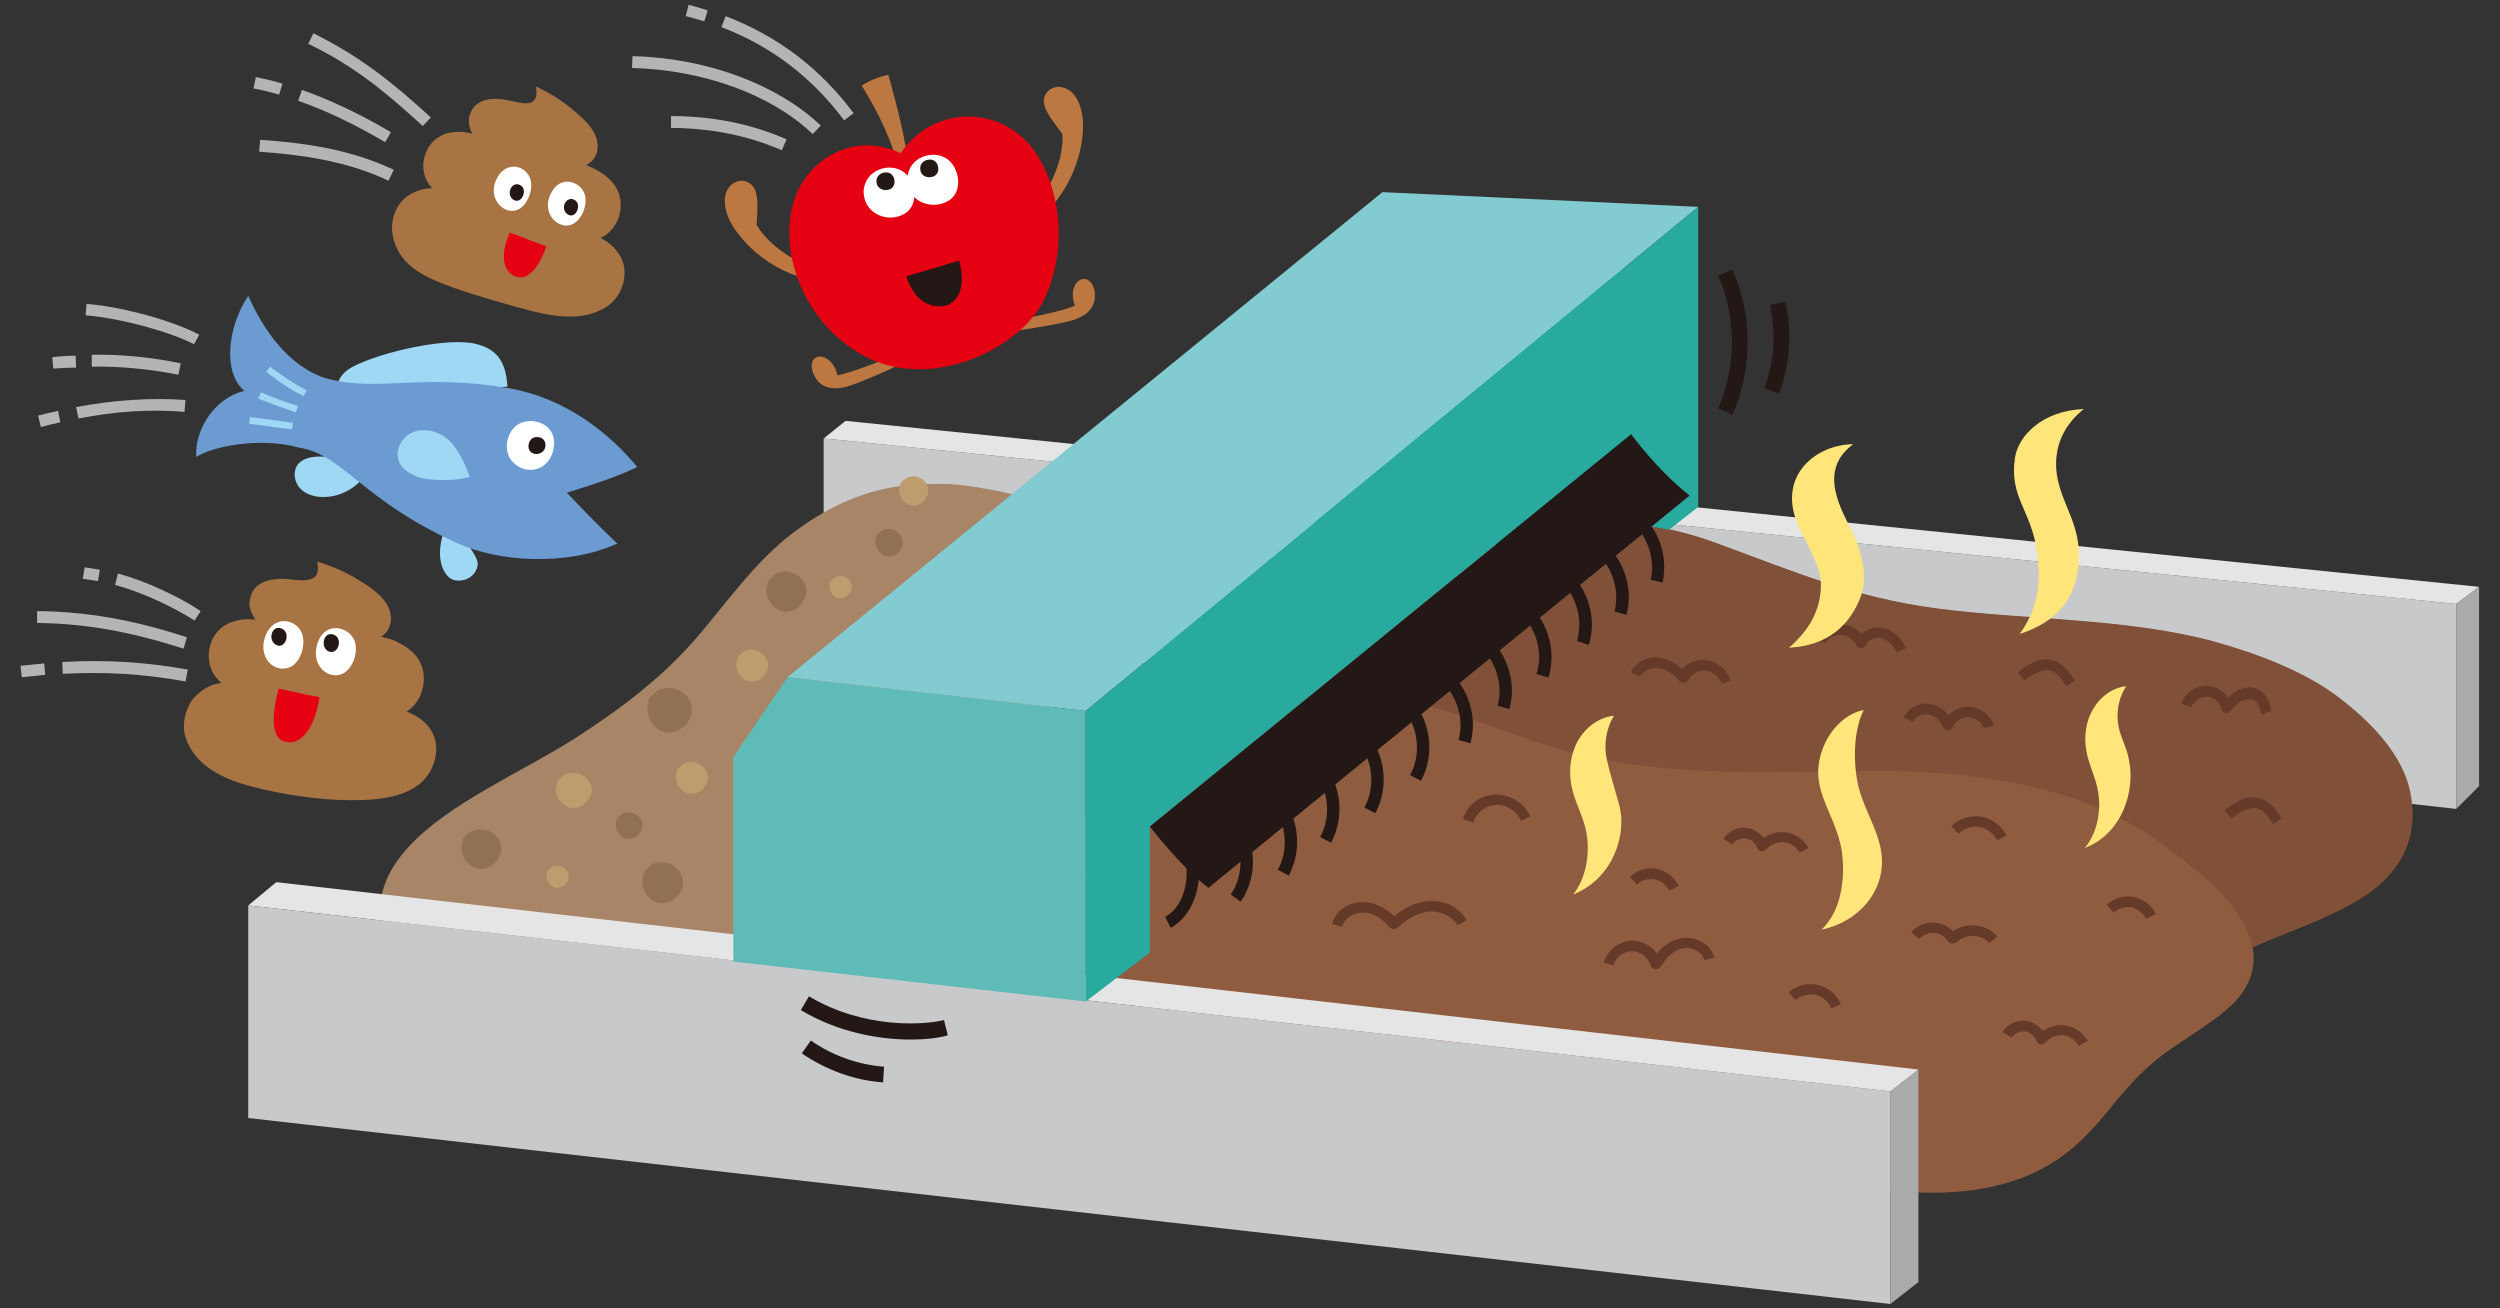 <?xml version="1.0" encoding="utf-8"?>
<!-- Generator: Adobe Illustrator 28.3.0, SVG Export Plug-In . SVG Version: 6.00 Build 0)  -->
<svg version="1.1" id="レイヤー_1" xmlns="http://www.w3.org/2000/svg" xmlns:xlink="http://www.w3.org/1999/xlink" x="0px"
	 y="0px" viewBox="0 0 525.7 275.1" style="enable-background:new 0 0 525.7 275.1;" xml:space="preserve">
<rect x="0" y="0" width="525.7" height="275.1" fill="#333333" stroke="none"/>
<style type="text/css">
	.st0{fill:#C8C9CA;}
	.st1{fill:#E5E5E6;}
	.st2{fill:#A88567;}
	.st3{fill:#805138;}
	.st4{fill:#653A28;}
	.st5{fill:#8F5C40;}
	.st6{fill:#927054;}
	.st7{fill:#BE9C6D;}
	.st8{fill:#231815;}
	.st9{fill:#5EBBB8;}
	.st10{fill:#009582;}
	.st11{fill:#82CBD1;}
	.st12{fill:#29AA9F;}
	.st13{fill:#FFE57A;}
	.st14{fill:#BC7840;}
	.st15{fill:#E50012;}
	.st16{fill:#FFFFFF;}
	.st17{fill:#B4B4B5;}
	.st18{fill:#9ED8F5;}
	.st19{fill:#6C9BD2;}
	.st20{fill:#A87443;}
	.st21{fill:#A9AAAA;}
</style>
<g>
	<g>
		<polygon class="st0" points="516.5,170.1 173.2,131.7 173.2,92.2 516.5,127 		"/>
		<polygon class="st1" points="173.2,92.2 516.5,127 521.3,123.4 177.8,88.5 		"/>
		<path class="st2" d="M189.2,102.2c-8.3,1.2-15.6,4.6-22.9,10.2c-7.5,5.8-13.2,13.9-19.3,21.1c-7.6,9-17,15.9-26,21.7
			c-10.8,6.9-26.7,13.7-35,22.8c-4.8,5.2-7.6,11.2-5.4,19.9c1.9,7.5,2.3,8.9,8.6,12.6c12.9,7.8,27.8,15.2,43.3,13
			c8.2-1.2,15.9-5,22.9-9.5c22.4-14.6,38.7-36.8,56.8-56.6c5.8-6.3,11.8-12.4,16.6-19.4c3.9-5.6,7.1-12,8.4-18.8
			c1.2-6.5-2.5-9-8.4-10.8c-9.5-2.9-19-5.8-28.9-6.6C196,101.7,192.5,101.7,189.2,102.2z"/>
		<path class="st3" d="M272.2,139.7c2.9-1.1,5.7-2.3,8.4-3.9c9.4-5.4,18.8-11.4,28.5-16c8-3.8,15.8-7.2,24.6-8.9
			c8.4-1.6,17.5-0.3,27.5,3.4c16.3,6,28.7,11.3,45.8,13.6c18.8,2.5,40.1,2,58.6,7c8.7,2.4,19.2,6.3,26.4,11.9
			c6,4.6,12.4,10.9,14.5,18.4c2,7.5,0.4,14.5-5.1,19.9c-6.2,6.2-18.5,10.1-26.3,13.5c-20.9,9-35.2,22.6-53.9,35.5
			c-4,2.8-8.1,5.6-12.6,7.4c-6.7,2.8-14.1,3.4-21.4,3.3c-9.6-0.1-19.2-1.4-28.5-3.8c-7.5-1.9-14.7-4.6-22.2-6.6
			c-9.2-2.4-18.5-3.8-27.9-5.2c-10.7-1.6-23.8-1.5-33.6-6c-10.2-4.6-21.5-6.3-31.8-10.7c-6.2-2.6-12.5-6-15.7-11.9
			c-2.4-4.4-2.6-9.6-2.2-14.6c0.6-8.1,2.7-16.3,7.3-23c5.5-8,14-13.3,22.8-17.2C260.9,143.5,266.7,141.9,272.2,139.7z"/>
		<path class="st4" d="M398.9,137.2c-0.7-1.5-1.9-2.6-3.2-3c-1.3-0.3-2.9,0.3-3.3,1.4c-0.2,0.4-0.6,0.7-1,0.7c-0.5,0-0.8-0.2-1-0.6
			c-0.6-1.2-1.9-2.1-3.2-2.2c-1.4-0.1-2.7,0.6-3.5,1.7l-1.8-1.2c1.2-1.8,3.3-2.9,5.4-2.7c1.6,0.1,3,0.8,4.1,2
			c1.2-1.1,3.1-1.6,4.8-1.2c1.9,0.5,3.7,2.1,4.6,4.2L398.9,137.2z"/>
		<path class="st5" d="M285.4,225.8c5.9,1.2,11.9,1.9,17.9,2.7c11.3,1.4,23.5,7.6,34.4,10.9c11.4,3.4,23,6.1,34.7,7.8
			c11.4,1.6,23.3,3.7,34.8,3.6c8.3-0.1,16.8-1.7,23.9-6c10.5-6.3,13.6-15.3,23.3-22.7c4.4-3.4,13.1-8.2,16.5-12.5
			c9.7-12.4-6.5-24.9-15.4-31.5c-12.3-9.2-26.1-13.2-43.1-15.1c-16.3-1.8-32.7-0.2-49-0.7c-22.3-0.7-33.6-3.4-50.8-10
			c-8.5-3.2-18.3-6.1-26.8-4.5c-8.8,1.7-16.8,7.2-24.8,10.9l-28,1.4l-8.1,40.5c3.3,5.6,9.4,8.8,15.4,11.3
			c10.5,4.5,21.3,7.1,32.4,9.7C277,222.7,280.8,224.9,285.4,225.8z"/>
		<path class="st4" d="M348.1,203.8c0,0-0.1,0-0.1,0c-0.4-0.1-0.8-0.4-0.9-0.8c-0.5-1.7-2.2-3-3.9-3c0,0,0,0,0,0
			c-1.8,0-3.5,1.3-3.9,3l-2.1-0.6c0.8-2.6,3.4-4.6,6.1-4.6c0,0,0,0,0,0c2,0,4,1.1,5.1,2.7c1.4-1.7,3.2-2.9,5.2-3.2
			c3.1-0.5,6.2,1.3,6.9,4.1l-2.1,0.5c-0.4-1.7-2.5-2.8-4.4-2.5c-1.8,0.3-3.6,1.7-4.7,3.8C348.9,203.6,348.5,203.8,348.1,203.8z"/>
		<path class="st4" d="M309.7,173l-2.1-0.8c1.1-3,3.3-4.7,6.3-5.1c2.7-0.3,6.4,1.2,7.9,4.6l-2,0.9c-1-2.4-3.6-3.6-5.6-3.3
			C312.1,169.6,310.6,170.8,309.7,173z"/>
		<path class="st4" d="M293.1,195.4C293.1,195.4,293,195.4,293.1,195.4c-0.4,0-0.7-0.2-0.9-0.4c-1.5-1.9-3.5-3-5.4-3.1
			c-2.1-0.1-4.1,1.2-4.6,3l-2.1-0.6c0.7-2.8,3.6-4.8,6.8-4.6c2.2,0.1,4.5,1.2,6.3,3c2.2-1.9,4.6-3,7.1-3.2c3.4-0.3,6.6,1.3,8.1,4
			l-1.9,1.1c-1.1-1.9-3.5-3.1-6-2.9c-2.2,0.2-4.6,1.4-6.6,3.4C293.6,195.3,293.4,195.4,293.1,195.4z"/>
		<path class="st4" d="M351,187.3c-0.6-1.2-1.7-2.1-3.1-2.4c-1.3-0.2-2.8,0.2-3.7,1.1l-1.5-1.6c1.5-1.4,3.6-2.1,5.6-1.7
			c2,0.4,3.8,1.7,4.7,3.6L351,187.3z"/>
		<path class="st4" d="M451.3,193.2c-0.6-1.2-1.8-2.1-3.1-2.4c-1.3-0.2-2.8,0.2-3.7,1.1l-1.5-1.6c1.5-1.4,3.6-2.1,5.6-1.7
			c2,0.4,3.8,1.7,4.7,3.6L451.3,193.2z"/>
		<path class="st4" d="M378.4,179.3c-0.7-1.2-1.9-2.1-3.3-2.2c-1.4-0.1-2.8,0.5-3.7,1.5c-0.3,0.3-0.7,0.5-1.1,0.4
			c-0.4-0.1-0.7-0.4-0.8-0.7c-0.3-1-1.3-1.9-2.4-2c-1.1-0.1-2.2,0.4-2.8,1.3l-1.9-1.2c1-1.6,3-2.6,5-2.3c1.4,0.2,2.6,1,3.5,2.1
			c1.3-0.9,2.9-1.4,4.4-1.2c2.1,0.2,4,1.5,5,3.3L378.4,179.3z"/>
		<path class="st4" d="M437.1,219.9c-0.7-1.2-1.9-2.1-3.3-2.2c-1.4-0.1-2.8,0.5-3.7,1.5c-0.3,0.3-0.7,0.5-1.1,0.4
			c-0.4-0.1-0.7-0.4-0.8-0.7c-0.3-1-1.3-1.9-2.4-2c-1.1-0.1-2.2,0.4-2.8,1.3l-1.9-1.2c1-1.6,3-2.6,5-2.3c1.4,0.2,2.6,1,3.5,2.1
			c1.3-0.9,2.9-1.4,4.4-1.2c2.1,0.2,4,1.5,5,3.3L437.1,219.9z"/>
		<path class="st4" d="M385.1,212c-0.6-1.4-1.9-2.5-3.3-2.8c-1.4-0.3-3.1,0.1-4.2,1.1l-1.5-1.6c1.6-1.5,4-2.1,6.1-1.6
			c2.2,0.5,4,2,4.9,4.1L385.1,212z"/>
		<path class="st4" d="M410.5,198.4C410.5,198.4,410.4,198.4,410.5,198.4c-0.4,0-0.7-0.2-0.9-0.5c-0.6-1-1.8-1.7-2.9-1.7
			c-1.2-0.1-2.4,0.4-3.2,1.3l-1.6-1.5c1.3-1.4,3.1-2.1,5-2c1.4,0.1,2.8,0.8,3.8,1.8c1.2-0.8,2.7-1.3,4.2-1.2c2,0,3.9,0.9,5.1,2.3
			l-1.7,1.4c-0.8-0.9-2-1.5-3.4-1.5c-1.4,0-2.7,0.5-3.5,1.4C411.1,198.2,410.8,198.4,410.5,198.4z"/>
		<path class="st4" d="M420,176.7c-0.7-1.4-2.2-2.5-3.7-2.8c-1.6-0.3-3.3,0.3-4.5,1.4l-1.5-1.6c1.7-1.6,4.1-2.3,6.3-2
			c2.3,0.4,4.3,1.9,5.3,4L420,176.7z"/>
		<path class="st6" d="M184.3,112.9c-0.7,1.6,0.5,3.8,2.2,4.1c1.8,0.3,3.6-1.5,3.3-3.3c-0.2-1.8-2.4-3-4.1-2.3
			C186.2,111,183.7,112.8,184.3,112.9z"/>
		<path class="st6" d="M161.5,122.6c-1.1,2.4,0.7,5.6,3.2,6c2.6,0.4,5.2-2.2,4.8-4.8c-0.3-2.6-3.5-4.4-5.9-3.3
			C164.2,119.8,160.6,122.5,161.5,122.6z"/>
		<path class="st6" d="M136.5,147.4c-1.2,2.6,0.7,6.2,3.6,6.6s5.7-2.4,5.4-5.3c-0.4-2.9-3.9-4.9-6.6-3.7
			C139.4,144.2,135.5,147.2,136.5,147.4z"/>
		<path class="st6" d="M97.4,176.8c-1.1,2.4,0.7,5.5,3.2,5.9c2.6,0.4,5.2-2.2,4.8-4.7c-0.3-2.6-3.5-4.4-5.9-3.3
			C100,174,96.5,176.7,97.4,176.8z"/>
		<path class="st6" d="M135.4,183.8c-1.1,2.4,0.7,5.7,3.3,6.1c2.6,0.4,5.3-2.2,4.9-4.9c-0.4-2.6-3.6-4.5-6-3.4
			C138.1,180.9,134.5,183.7,135.4,183.8z"/>
		<path class="st7" d="M155.1,138.6c-0.9,1.9,0.5,4.4,2.6,4.7c2.1,0.3,4.1-1.7,3.8-3.8c-0.3-2.1-2.8-3.5-4.7-2.6
			C157.2,136.3,154.4,138.5,155.1,138.6z"/>
		<path class="st7" d="M174.6,122.5c-0.6,1.3,0.4,3.1,1.8,3.3c1.4,0.2,2.9-1.2,2.7-2.7s-2-2.4-3.3-1.8
			C176.1,121,174.1,122.5,174.6,122.5z"/>
		<path class="st7" d="M115.1,183.4c-0.6,1.3,0.4,3.1,1.8,3.3c1.4,0.2,2.9-1.2,2.7-2.7s-2-2.4-3.3-1.8
			C116.6,181.8,114.6,183.3,115.1,183.4z"/>
		<path class="st7" d="M189.3,102c-0.8,1.7,0.5,4,2.4,4.3c1.9,0.3,3.7-1.6,3.5-3.5c-0.3-1.9-2.5-3.2-4.3-2.4
			C191.3,99.9,188.7,101.9,189.3,102z"/>
		<path class="st7" d="M142.4,162.2c-0.9,1.9,0.5,4.4,2.6,4.7c2.1,0.3,4.1-1.7,3.8-3.8c-0.3-2.1-2.8-3.5-4.7-2.6
			C144.6,159.9,141.7,162.1,142.4,162.2z"/>
		<path class="st7" d="M117.2,164.6c-1,2.1,0.6,4.9,2.9,5.3c2.3,0.3,4.6-1.9,4.3-4.2s-3.1-3.9-5.2-2.9
			C119.6,162.1,116.5,164.5,117.2,164.6z"/>
		<path class="st6" d="M129.7,172.4c-0.7,1.6,0.4,3.7,2.2,4c1.7,0.3,3.5-1.5,3.2-3.2c-0.2-1.7-2.4-2.9-4-2.2
			C131.5,170.5,129.2,172.3,129.7,172.4z"/>
		<polygon class="st1" points="397.5,229.5 52.2,190.4 58.1,185.5 403.4,224.9 		"/>
		<polygon class="st0" points="397.5,274.2 52.2,235.1 52.2,190.4 397.5,229.5 		"/>
		<path class="st8" d="M191.6,218.6c-6.7,0-15.4-1.5-23.2-6.2l1.7-2.9c11.7,7,24.5,6,28.4,5l0.8,3.2
			C197.3,218.3,194.6,218.6,191.6,218.6z"/>
		<path class="st8" d="M185.7,227.6c-6-0.4-12-2.6-17.1-6.1l1.9-2.7c4.6,3.2,10,5.1,15.4,5.5L185.7,227.6z"/>
		<polygon class="st9" points="228.3,210.6 154.2,202.2 154.2,159.2 165.6,142.4 228.3,149.5 		"/>
		<polygon class="st10" points="343,117.6 268.8,109.2 268.8,66.2 280.3,49.4 343,56.5 		"/>
		<polygon class="st11" points="290.7,40.4 165.6,142.4 228.3,149.5 357.1,43.5 		"/>
		<path class="st8" d="M364.3,87.2l-3-1.3c3.8-8.7,3.9-19.1,0-27.9l3-1.3C368.6,66.3,368.5,77.7,364.3,87.2z"/>
		<path class="st8" d="M374.1,82.8l-3.1-1.2c2.1-5.5,2.5-11.7,1.2-17.5l3.2-0.7C376.9,69.8,376.4,76.7,374.1,82.8z"/>
		<polygon class="st12" points="343,117.6 343,91.3 241.8,173.8 241.8,200.3 228.3,210.6 228.3,149.5 357.1,43.5 357.1,106.6 		"/>
		<path class="st3" d="M309.2,119.9c8-3.8,15.8-7.2,24.6-8.9c8.4-1.6,17.5-0.3,27.5,3.4c16.3,6,28.7,11.3,45.8,13.6
			c18.8,2.5,40.1,2,58.6,7"/>
		<path class="st8" d="M241.8,173.8c0,0,6.2,8.2,12.3,12.9l101.2-82.5c-6.8-5.3-12.3-12.9-12.3-12.9"/>
		<path class="st8" d="M246.2,195.1l-1.2-2.3c3-1.6,4.3-5.3,4.5-8.3c0.2-3.3-0.6-6.7-2.3-9.6l2.2-1.3c1.9,3.3,2.9,7.2,2.7,11.1
			C251.7,189.4,249.5,193.3,246.2,195.1z"/>
		<path class="st8" d="M260.9,189.6l-2.1-1.5c2.9-4.2,2.7-10.4-0.4-14.4l2-1.6C264.3,177.1,264.5,184.4,260.9,189.6z"/>
		<path class="st8" d="M271,184.1l-2.3-1.2c2.5-4.5,1.7-10.6-1.8-14.3l1.9-1.8C273.1,171.3,274,178.6,271,184.1z"/>
		<path class="st8" d="M279.9,177.2l-2.3-1.2c2.5-4.5,1.7-10.6-1.8-14.3l1.9-1.8C282,164.4,282.9,171.7,279.9,177.2z"/>
		<path class="st8" d="M289.2,171l-2.3-1.2c2.5-4.5,1.7-10.6-1.8-14.3l1.9-1.8C291.3,158.3,292.2,165.5,289.2,171z"/>
		<path class="st8" d="M298.8,164.2l-2.3-1.2c2.5-4.5,1.7-10.6-1.8-14.3l1.9-1.8C300.9,151.4,301.8,158.7,298.8,164.2z"/>
		<path class="st8" d="M309.2,156.3l-2.5-0.7c1.4-4.9-0.8-10.7-5-13.5l1.4-2.2C308.4,143.4,310.9,150.3,309.2,156.3z"/>
		<path class="st8" d="M317.4,149.1l-2.5-0.7c1.4-4.9-0.8-10.7-5-13.5l1.4-2.2C316.6,136.2,319.1,143.1,317.4,149.1z"/>
		<path class="st8" d="M325.6,142.5l-2.5-0.8c1.6-4.8-0.4-10.7-4.5-13.7l1.5-2.1C325.2,129.6,327.5,136.6,325.6,142.5z"/>
		<path class="st8" d="M334.1,135.6l-2.5-0.8c1.5-4.9-0.5-10.7-4.6-13.6l1.5-2.1C333.6,122.7,336,129.6,334.1,135.6z"/>
		<path class="st8" d="M342,129.3l-2.5-0.7c1.3-4.9-0.9-10.7-5.2-13.4l1.4-2.2C341.1,116.4,343.7,123.3,342,129.3z"/>
		<path class="st8" d="M349.6,122.5l-2.5-0.6c1.2-5-1.3-10.7-5.6-13.3l1.3-2.2C348.2,109.6,351,116.4,349.6,122.5z"/>
		<g>
			<path class="st13" d="M438.4,178.3c2.5-3,3.5-7.6,2.8-11.8c-0.5-3-2-5.7-2.5-8.7c-0.5-3-0.1-6.2,1.5-8.8c1.5-2.6,4.1-4.4,6.9-4.7
				c-1.6,2.4-2.2,5.6-1.6,8.5c0.5,2.5,1.8,4.6,2.2,7.1C449,166.3,446.3,175.3,438.4,178.3z"/>
			<path class="st13" d="M330.8,188.1c2.7-3.4,3.6-8.5,2.8-13c-0.6-3.3-2.4-6.3-3.1-9.6c-0.7-3.3-0.3-6.9,1.3-9.7
				c1.6-2.9,4.5-5,7.6-5.3c-1.7,2.7-2.2,6.2-1.5,9.3c0.6,2.7,1.8,6.6,2.6,9.5C342.1,175.1,339.5,184.6,330.8,188.1z"/>
			<path class="st13" d="M424.7,133.3c7.8-2.5,12.9-7.7,12.4-17.8c-0.3-6.3-4.2-10.7-4.7-16.7c-0.4-5.4,1.9-9.7,5.8-12.8
				c-8.9,0.4-13.8,5.7-14.5,10.3c-1.2,8.2,3.3,10.9,4.6,19.4C428.9,120.4,429.5,126.7,424.7,133.3z"/>
			<path class="st13" d="M383,195.5c7.7-1.6,13.3-7.9,12.7-15.4c-0.4-5.3-4.1-10.3-5.1-15.6c-0.8-4-1-10.5,1.3-15.2
				c-3.6,0.7-6.5,3.6-8.1,6.9c-4.3,9.3,2.1,14.1,3.5,22.8C387.9,183.2,387.8,191,383,195.5z"/>
		</g>
		<path class="st13" d="M376.2,136.2c7.8-0.4,12.7-4.4,15.1-10.8c1.4-3.7,0.4-8.9-1.6-13.1c-2.5-5.2-7.6-13.3,0-18.9
			c-7.9,0.1-15.5,6.5-12,16c1.3,3.6,5.2,9.5,5.2,13.1C383,128.4,380.3,132.6,376.2,136.2z"/>
		<path class="st4" d="M362,143.8c-0.4-1.4-1.8-2.6-3.2-2.8c-1.5-0.2-3.1,0.7-3.8,2c-0.2,0.3-0.5,0.5-0.9,0.6c-0.4,0-0.7-0.1-1-0.4
			c-1.2-1.5-2.8-2.5-4.3-2.7c-1.6-0.2-3.3,0.6-3.9,1.8l-2-0.9c1-2.2,3.6-3.5,6.1-3.1c1.7,0.2,3.3,1.1,4.7,2.4
			c1.3-1.4,3.2-2.1,5.1-1.9c2.4,0.3,4.5,2.1,5.1,4.3L362,143.8z"/>
		<path class="st4" d="M409.6,153.6C409.6,153.6,409.6,153.6,409.6,153.6c-0.5,0-0.9-0.3-1-0.7c-0.6-1.4-1.8-2.4-3.1-2.7
			c-1.3-0.2-2.8,0.5-3.2,1.6l-2-0.9c0.9-2,3.3-3.3,5.6-2.9c1.5,0.3,2.9,1.1,3.8,2.4c1.2-1.2,2.8-1.9,4.4-1.8
			c2.3,0.1,4.4,1.7,5.2,3.9l-2.1,0.7c-0.5-1.3-1.8-2.3-3.2-2.4c-1.4-0.1-2.8,0.8-3.4,2.1C410.4,153.3,410,153.6,409.6,153.6z"/>
		<path class="st4" d="M434.5,144.3c-1-1.5-1.9-2.9-3.3-3.3c-1.8-0.5-3.9,0.9-5.5,2.1l-1.4-1.7c2-1.6,4.7-3.4,7.5-2.5
			c2.3,0.7,3.6,2.8,4.5,4.2L434.5,144.3z"/>
		<path class="st4" d="M478,173.3c-1-1.5-1.9-2.9-3.3-3.3c-1.8-0.5-3.9,0.9-5.5,2.1l-1.4-1.7c2-1.6,4.7-3.4,7.5-2.5
			c2.3,0.7,3.6,2.8,4.5,4.2L478,173.3z"/>
		<path class="st4" d="M475.5,150.2c-0.3-1.6-0.8-2.6-1.6-3c-0.6-0.3-1.6-0.2-2.5,0.2c-0.9,0.5-1.7,1.4-2.4,2.2
			c-0.3,0.3-0.7,0.4-1.1,0.3c-0.4-0.1-0.7-0.4-0.8-0.8c-0.3-1.4-1.6-2.5-3-2.6c-1.5-0.1-2.8,0.9-3.3,2.2l-2.1-0.7
			c0.7-2.3,3.1-3.9,5.5-3.8c1.7,0.1,3.4,1.1,4.3,2.5c0.5-0.5,1.1-1,1.8-1.4c1.5-0.9,3.2-1,4.6-0.3c1.8,0.9,2.4,3,2.7,4.5
			L475.5,150.2z"/>
	</g>
	<g>
		<g>
			<path class="st14" d="M189.3,74.1c-6.9,3.2-13.2,5-13.2,4.8c-0.9-3.9-4.3-4.9-5.2-3c-0.7,1.6,0.5,4,1.8,4.9c1.5,1,3.1,1,5,0.6
				c2.8-0.6,14.7-6.1,16.6-7.1"/>
			<path class="st14" d="M212.3,67.4c7.6-1,13.8-2.9,13.7-3.2c-1.4-3.8,1-6.4,2.8-5.3c1.5,0.9,1.8,3.6,1.1,5.1
				c-0.7,1.7-2.1,2.5-3.9,3.2c-2.6,1-15.7,2.9-17.8,3.1"/>
			<path class="st14" d="M174.9,57.6c-12.1-3.1-15.8-10.3-15.8-10.3c0.1-2.8,0.6-6.2-0.7-8c-0.7-1-1.9-1.5-3.1-1.2
				c-1.7,0.3-2.9,2.1-2.9,3.9c0,2.4,0.9,4.8,3,7.4c5.8,7.3,14.9,11.2,26.3,10.2"/>
			<path class="st14" d="M216,45.5c8.4-9.3,7.4-17.3,7.4-17.3c-1.6-2.3-3.9-4.8-3.9-7c0-1.2,0.8-2.3,1.9-2.7
				c1.6-0.7,3.6,0.2,4.6,1.6c1.4,2,1.9,4.5,1.7,7.8c-0.8,9.3-6.1,17.6-16.1,23.1"/>
			<g>
				<path class="st14" d="M189.3,36.6c-1.7-7.2-4.6-12.9-8.1-18.6c1.7-1.1,3.5-1.8,5.6-2.3c2.1,7.7,3.5,13,4.5,20.6"/>
				<path class="st15" d="M180.9,74.4c-11.8-6.9-16.8-20.7-14.3-30.9c1.7-7,6.8-10.8,11.1-12.2c6.4-2.1,11.7,1,11.7,0.9
					c7.3-10.7,22.4-10,28.9,0.7c5.2,8.6,5.9,20.7,1.1,30.4C214.4,73.4,195.2,82.8,180.9,74.4z"/>
				<path class="st16" d="M189.5,45.3c4-1.6,3.2-7,0.7-9c-3-2.4-8.6-0.6-8.6,4.2C181.8,44.8,186.2,46.7,189.5,45.3z"/>
				<path class="st8" d="M187.1,39.8c1.4-0.6,1.2-2.5,0.3-3.2c-1-0.8-3.1-0.2-3.1,1.5C184.3,39.7,185.9,40.3,187.1,39.8z"/>
				<path class="st16" d="M198.7,42.6c4-1.6,3.2-7,0.7-9c-3-2.4-8.6-0.6-8.6,4.2C190.9,42.2,195.3,44,198.7,42.6z"/>
				<path class="st8" d="M196.3,37.1c1.4-0.6,1.2-2.5,0.3-3.2c-1-0.8-3.1-0.2-3.1,1.5C193.5,37,195,37.6,196.3,37.1z"/>
				<path class="st8" d="M190.6,58.1c3.3-1,7.8-2.3,11.1-3.3c1.6,6.1-0.5,9.3-3.6,9.6C195.7,64.6,192.3,63.5,190.6,58.1z"/>
			</g>
		</g>
		<g>
			<path class="st17" d="M177.5,25.3c-6.9-9.2-15.4-15.6-25.8-19.6l0.9-2.3c10.9,4.2,19.7,10.8,26.9,20.4L177.5,25.3z"/>
			<path class="st17" d="M148.1,4.5c-1.3-0.4-2.6-0.8-3.9-1.1l0.6-2.4c1.3,0.4,2.7,0.7,4,1.2L148.1,4.5z"/>
			<path class="st17" d="M170.9,28.2c-8.7-8.3-22.9-13.5-38-13.9l0.1-2.5c15.6,0.4,30.4,5.9,39.6,14.6L170.9,28.2z"/>
			<path class="st17" d="M164.4,31.6c-8.9-3.9-17.6-4.7-23.3-4.7v-2.5c6,0,15,0.8,24.3,4.9L164.4,31.6z"/>
		</g>
	</g>
	<g>
		<g>
			<path class="st18" d="M97.3,112.5c0.6,1.8,3.6,4.8,3.1,6.6c-0.8,3.2-4.6,3.6-6,2.3c-2.5-2.3-2.3-7-0.6-10.7"/>
			<path class="st18" d="M72.9,96.7C71,96.2,69.1,96,67.2,96c-1.7,0-3.6,0.4-4.6,1.7c-1.1,1.5-0.7,3.8,0.6,5.1
				c1.3,1.3,3.3,1.8,5.2,1.7c3.1-0.1,6.2-1.7,8.1-4.2"/>
			<path class="st18" d="M106.7,81.3c-0.3-5.7-2.6-8-6.7-9c-5.6-1.4-19.4,1.5-25.8,4.8c-4,2.1-3.5,5.4-3.3,6.9"/>
			<path class="st19" d="M96.1,114.2C75.8,105,72.3,95.6,62.8,94.1c-8.4-2.3-18.5-0.1-21.5,2c-0.5-5,3.3-12.3,10.1-13.9
				c-4.5-3.7-3.7-13.2,0.8-20c3,6.8,8.5,15.2,16.9,17.5c10.8,2.7,19.4-1.2,37.7,1.9c12.4,2.1,21.6,9.8,27.2,16.6
				c-4.5,2.2-9.4,3.7-14.8,5.4c3.2,3.4,6.1,6.4,10.6,10.7C118.9,119.2,104.7,118.1,96.1,114.2z"/>
			<g>
				<g>
					<path class="st16" d="M109.4,98.3c-4.1-2-3.2-7.1-0.7-8.9c2.8-2,8.2-0.5,7.8,4.2C116.2,97.9,112.4,99.8,109.4,98.3z"/>
					<path class="st8" d="M112,95.3c-1.3-0.6-1-2.5-0.1-3.1c1-0.7,2.9-0.2,2.8,1.5C114.6,95.2,113.1,95.8,112,95.3z"/>
				</g>
			</g>
			<path class="st18" d="M98.8,100.3c-0.9-2.5-2.5-6-4.5-7.8c-2-1.8-5-2.6-7.5-1.6c-2.5,1-4,4.2-2.7,6.6c0.7,1.3,2.1,2.1,3.5,2.7
				S94,101.5,98.8,100.3z"/>
			<path class="st18" d="M63.8,83.3c-3.1-1.6-4.8-2.8-7.3-4.7l-0.5-0.4l0.8-1.1l0.5,0.4c2.6,1.9,4.2,3,7.2,4.6L63.8,83.3z"/>
			<path class="st18" d="M62.2,86.7c-2.1-0.7-5.5-1.9-7.9-2.9l0.6-1.3c2,0.9,5.2,2.1,7.8,2.9L62.2,86.7z"/>
			<path class="st18" d="M61.4,90.3c-1.6-0.2-3-0.4-4.5-0.6c-1.5-0.2-2.9-0.4-4.5-0.6l0.2-1.4c1.6,0.2,3,0.4,4.5,0.6
				c1.5,0.2,2.9,0.4,4.5,0.6L61.4,90.3z"/>
		</g>
		<g>
			<path class="st17" d="M40.8,72.4C36.3,70,26.1,67,18,66.3l0.2-2.4c8.4,0.7,19,3.9,23.7,6.5L40.8,72.4z"/>
			<path class="st17" d="M37.5,78.8c-6.1-1.2-12.1-1.8-18.2-1.7l0-2.5c6.3-0.1,12.4,0.5,18.7,1.8L37.5,78.8z"/>
			<path class="st17" d="M11.2,77.5L11,75.1c1.7-0.2,3.3-0.3,4.9-0.3l0.1,2.5C14.5,77.3,12.9,77.4,11.2,77.5z"/>
			<path class="st17" d="M16.5,88L16,85.6c8-1.5,15.5-2,23-1.5l-0.2,2.5C31.6,86,24.2,86.5,16.5,88z"/>
			<path class="st17" d="M8.6,89.8L8,87.4c1.4-0.4,2.8-0.7,4.2-1l0.5,2.4C11.3,89.1,10,89.4,8.6,89.8z"/>
		</g>
	</g>
	<g>
		<g>
			<path class="st17" d="M39,143.3c-8.8-1.6-17-2.1-25.8-1.6l-0.1-2.5c9.1-0.5,17.5,0,26.4,1.6L39,143.3z"/>
			<path class="st17" d="M4.6,142.4L4.3,140c1.7-0.2,3.4-0.3,5-0.5l0.2,2.4C7.9,142.1,6.3,142.2,4.6,142.4z"/>
			<path class="st17" d="M38.6,136.4c-11.2-3.6-20.7-5.3-30.8-5.4l0-2.5c10.4,0.1,20.1,1.8,31.5,5.5L38.6,136.4z"/>
			<path class="st17" d="M40.9,130.5c-4.4-2.9-11.4-6.1-16.7-7.5l0.6-2.4c5.6,1.5,12.8,4.8,17.4,7.9L40.9,130.5z"/>
			<polygon class="st17" points="20.6,122.2 17.4,121.7 17.8,119.3 21,119.8 			"/>
		</g>
		<g>
			<path class="st20" d="M59.4,121.7c-3,0-5.6,0.9-6.5,3.2c-0.9,2.1-0.3,3.7,0.8,5.4c-1.7-0.2-3.2-0.1-4.9,0.5
				c-5.5,1.8-6.6,9.4-2.2,12.8c-1.8,0.2-3.5,0.9-5.3,2.6c-2.2,2-3.2,6-2.3,8.8c1.9,5.9,7.7,8.8,14,10.4c5.5,1.5,12.9,2.6,18.1,2.8
				c7.7,0.3,13.5-0.4,17.2-3.4c3.2-2.6,4.7-8,2.1-11.6c-1.6-2.2-3.4-2.9-4.9-3.6c2-1.1,3.8-4,3.6-7.4c-0.2-3.2-2-5.1-4.1-6.4
				c-2-1.2-3-1.5-4.9-1.9c2.2-1.3,2.5-4,1.7-5.9c-1-2.5-3.7-4.4-6-5.8c-3-1.9-6.1-3.2-9.1-4.1C67.9,123.5,62.5,121.8,59.4,121.7z"/>
			<path class="st15" d="M58.6,144.8c3.3,0.7,5.4,1.2,8.6,1.8c-1.1,7-4.2,10.4-7.5,9.3C57.6,155.3,56.7,151.7,58.6,144.8z"/>
			<path class="st16" d="M59.5,140.6c3.4,0.1,5-4.8,4-7.4c-1.3-3.2-5.9-3.8-7.6,0.3C54.3,137.4,56.6,140.6,59.5,140.6z"/>
			<path class="st8" d="M58.7,135.8c1.3,0,1.9-1.8,1.4-2.8c-0.5-1.1-2.3-1.5-2.9,0.1C56.7,134.5,57.6,135.7,58.7,135.8z"/>
			<path class="st16" d="M70.5,142c3.4,0.1,5.1-4.8,4-7.4c-1.3-2.9-6-3.9-7.6,0.3C65.4,138.7,67.6,141.9,70.5,142z"/>
			<path class="st8" d="M69.7,137.1c1.3,0,1.9-1.8,1.4-2.8c-0.5-1.1-2.3-1.5-2.9,0.1C67.7,135.9,68.6,137.1,69.7,137.1z"/>
		</g>
	</g>
	<g>
		<g>
			<path class="st17" d="M88.9,26.5c-8.4-7.7-14.8-12.8-24.1-17.3L65.9,7c9.5,4.7,16.3,10,24.7,17.7L88.9,26.5z"/>
			<path class="st17" d="M81,29.9c-6.5-3.8-12.5-6.7-18.3-8.7l0.8-2.3c5.9,2.1,12.1,5,18.7,8.9L81,29.9z"/>
			<path class="st17" d="M58.7,19.9c-1.8-0.5-3.6-1-5.4-1.3l0.5-2.4c1.9,0.4,3.7,0.8,5.6,1.4L58.7,19.9z"/>
			<path class="st17" d="M81.7,38c-9.1-4.3-18.8-5.5-27.2-6.1l0.2-2.5c8.6,0.6,18.6,1.8,28.1,6.3L81.7,38z"/>
		</g>
		<g>
			<path class="st20" d="M105.8,20.9c-2.8-0.4-5.3,0.2-6.5,2.1c-1.1,1.9-0.8,3.4,0,5.1c-1.5-0.4-3-0.5-4.7-0.2
				c-5.4,1-7.4,7.9-3.7,11.7c-1.7,0-3.4,0.4-5.3,1.7c-2.3,1.6-3.5,5-3.1,7.7c1,6.8,6.8,9.3,12.6,11.4c4.7,1.7,12.4,3.9,17.1,5.1
				c6.6,1.6,11.3,1.5,15.2-0.9c3.3-2,5.1-6.9,3.1-10.6c-1.2-2.2-2.8-3.2-4.2-4c2-0.8,4-3.2,4.2-6.4c0.2-3-1.2-5-3-6.5
				c-1.8-1.4-2.7-1.7-4.3-2.4c2.3-1,2.8-3.4,2.3-5.3c-0.6-2.5-2.9-4.5-4.9-6.2c-2.6-2.2-5.3-3.8-7.9-5
				C113.6,23.6,108.8,21.3,105.8,20.9z"/>
			<path class="st15" d="M107.2,48.9c2.3,0.8,5.3,2.1,7.7,2.9c-1.4,4.1-3.8,7.5-6.6,6.3C105.9,57.1,105,53.8,107.2,48.9z"/>
			<path class="st16" d="M107.2,44.3c3.1,0.5,5-3.8,4.4-6.4c-0.8-3.1-5-4.2-7-0.6C102.7,40.6,104.6,43.9,107.2,44.3z"/>
			<path class="st8" d="M108.5,42.2c1.2,0.2,1.9-1.5,1.6-2.4c-0.3-1.1-1.9-1.6-2.7-0.2C106.8,40.8,107.5,42.1,108.5,42.2z"/>
			<path class="st16" d="M118.6,47.4c3.1,0.5,5.1-3.8,4.4-6.4c-0.8-2.8-5-4.3-7-0.6C114.1,43.7,115.9,46.9,118.6,47.4z"/>
			<path class="st8" d="M119.9,45.3c1.2,0.2,1.9-1.5,1.6-2.4c-0.3-1.1-1.9-1.6-2.7-0.2C118.2,43.9,118.9,45.1,119.9,45.3z"/>
		</g>
	</g>
	<g>
		<polygon class="st21" points="403.4,269.6 397.5,274.2 397.5,229.5 403.4,224.9 		"/>
	</g>
	<polygon class="st21" points="521.3,165.3 521.3,123.4 516.5,127 516.5,170.1 	"/>
</g>
</svg>
